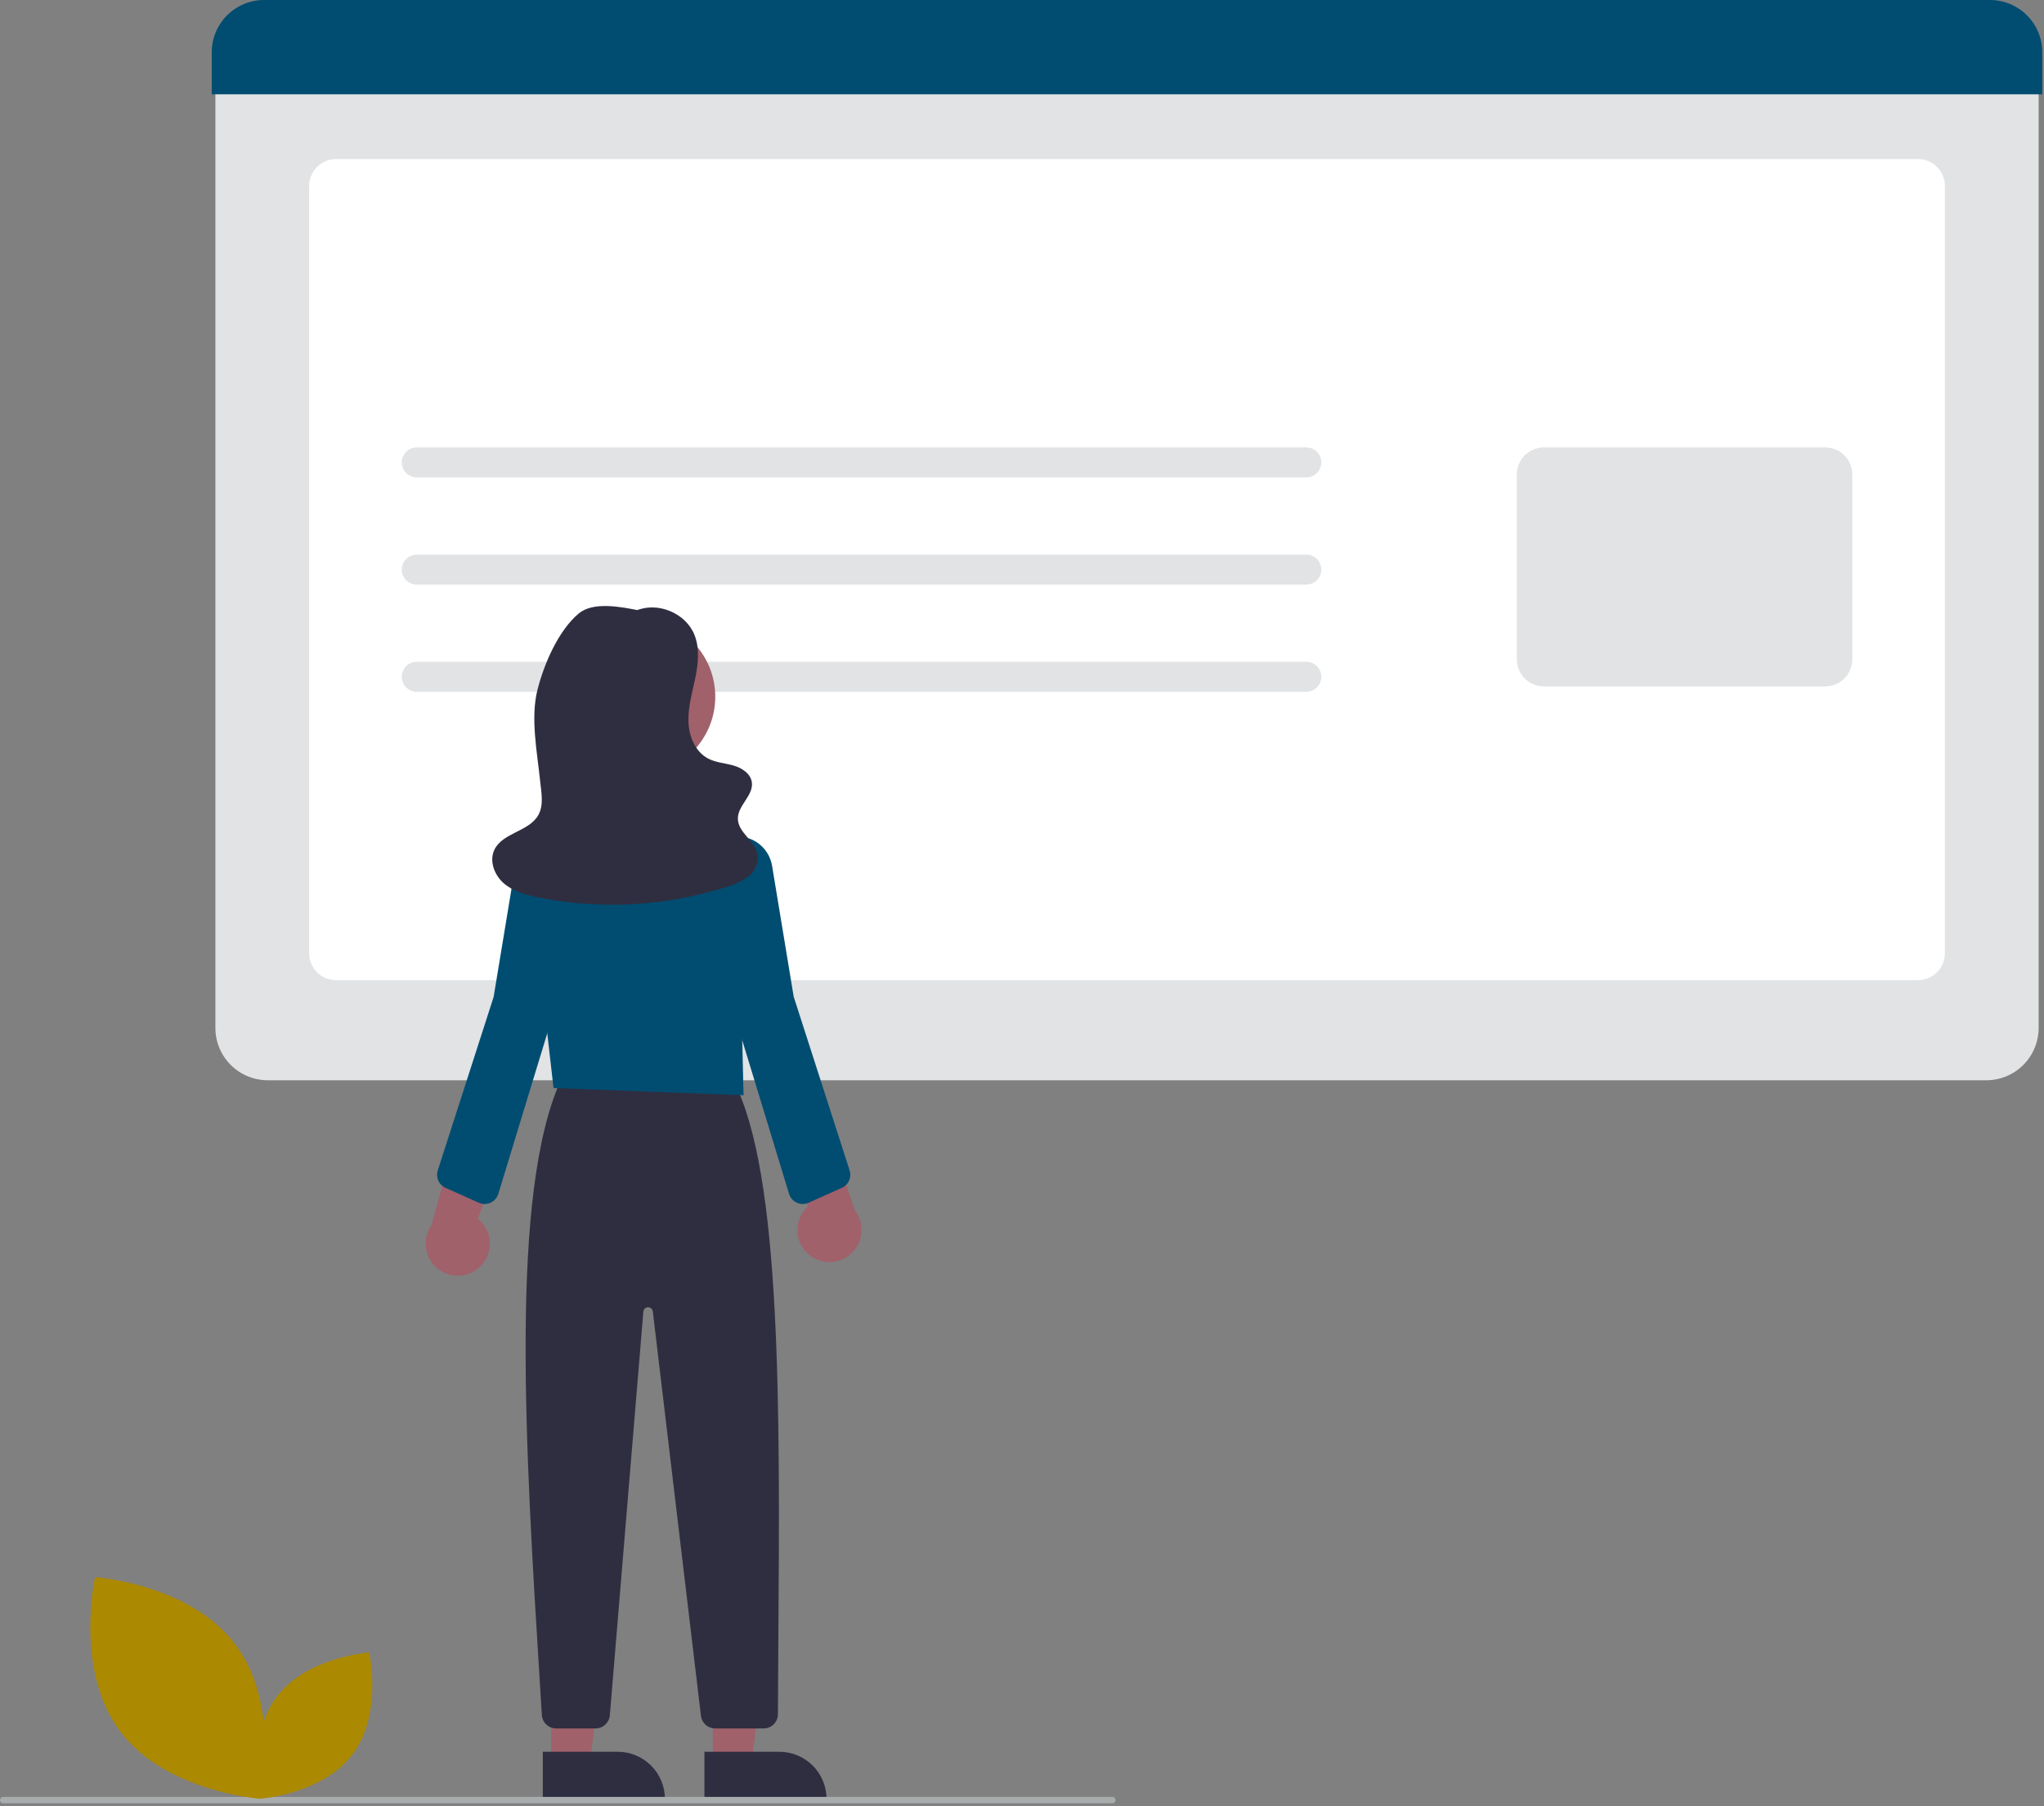 <svg width="645" height="570" viewBox="0 0 645 570" fill="none" xmlns="http://www.w3.org/2000/svg">
<rect x="0" y="0" width="645" height="570" fill="#808080" stroke="none"/>
<g clip-path="url(#clip0_2_153)">
<path d="M84.468 340.901H626.808C631.183 340.896 635.377 339.156 638.47 336.063C641.563 332.97 643.303 328.776 643.308 324.401V18.602H67.968V324.401C67.973 328.776 69.713 332.97 72.806 336.063C75.9 339.156 80.094 340.896 84.468 340.901Z" fill="#E1E3E4"/>
<path d="M106.051 309.318H605.226C607.479 309.315 609.64 308.419 611.233 306.826C612.827 305.232 613.723 303.071 613.726 300.818V58.684C613.723 56.431 612.827 54.27 611.233 52.676C609.64 51.083 607.479 50.187 605.226 50.184H106.051C103.798 50.187 101.637 51.083 100.044 52.676C98.45 54.27 97.554 56.431 97.551 58.684V300.818C97.554 303.071 98.45 305.232 100.044 306.826C101.637 308.419 103.798 309.315 106.051 309.318Z" fill="white"/>
<path d="M66.814 29.748H644.463V16.5C644.458 12.125 642.718 7.931 639.625 4.838C636.531 1.745 632.337 0.005 627.963 0H83.314C78.939 0.005 74.745 1.745 71.652 4.838C68.559 7.931 66.819 12.125 66.814 16.5V29.748Z" fill="#004D71"/>
<path d="M487.152 216.609H575.997C578.251 216.606 580.411 215.71 582.005 214.116C583.598 212.523 584.495 210.362 584.497 208.109V149.702C584.495 147.449 583.598 145.288 582.005 143.695C580.411 142.101 578.251 141.205 575.997 141.202H487.152C484.898 141.205 482.737 142.101 481.144 143.695C479.55 145.288 478.654 147.449 478.652 149.702V208.109C478.654 210.362 479.55 212.523 481.144 214.117C482.737 215.71 484.898 216.606 487.152 216.609Z" fill="#E1E3E4"/>
<path d="M131.508 150.658H412.222C413.476 150.658 414.679 150.16 415.565 149.273C416.452 148.386 416.95 147.184 416.95 145.93C416.95 144.676 416.452 143.474 415.565 142.587C414.679 141.7 413.476 141.202 412.222 141.202H131.508C130.254 141.202 129.051 141.7 128.165 142.587C127.278 143.474 126.78 144.676 126.78 145.93C126.78 147.184 127.278 148.386 128.165 149.273C129.051 150.16 130.254 150.658 131.508 150.658Z" fill="#E1E3E4"/>
<path d="M131.508 184.479H412.222C413.476 184.479 414.679 183.98 415.565 183.094C416.452 182.207 416.95 181.005 416.95 179.751C416.95 178.497 416.452 177.295 415.565 176.408C414.679 175.522 413.476 175.023 412.222 175.023H131.508C130.254 175.023 129.051 175.522 128.165 176.408C127.278 177.295 126.78 178.497 126.78 179.751C126.78 181.005 127.278 182.207 128.165 183.094C129.051 183.98 130.254 184.479 131.508 184.479Z" fill="#E1E3E4"/>
<path d="M131.508 218.3H412.222C413.476 218.3 414.679 217.802 415.565 216.915C416.452 216.028 416.95 214.826 416.95 213.572C416.95 212.318 416.452 211.116 415.565 210.229C414.679 209.342 413.476 208.844 412.222 208.844H131.508C130.254 208.844 129.051 209.342 128.165 210.229C127.278 211.116 126.78 212.318 126.78 213.572C126.78 214.826 127.278 216.028 128.165 216.915C129.051 217.802 130.254 218.3 131.508 218.3Z" fill="#E1E3E4"/>
<path d="M224.915 556.311H237.175L243.007 509.023H224.913L224.915 556.311Z" fill="#A0616A"/>
<path d="M245.932 552.808H222.288V567.695H260.819C260.819 565.74 260.434 563.804 259.685 561.998C258.937 560.191 257.841 558.55 256.458 557.168C255.076 555.786 253.435 554.689 251.629 553.941C249.823 553.193 247.887 552.808 245.932 552.808Z" fill="#2F2E41"/>
<path d="M173.915 556.311H186.175L192.007 509.023H173.913L173.915 556.311Z" fill="#A0616A"/>
<path d="M194.932 552.808H171.288V567.695H209.819C209.819 565.74 209.434 563.804 208.685 561.998C207.937 560.191 206.841 558.55 205.458 557.168C204.076 555.786 202.435 554.689 200.629 553.941C198.823 553.193 196.887 552.808 194.932 552.808Z" fill="#2F2E41"/>
<path d="M175.476 545.443H187.956C189.083 545.437 190.168 545.01 190.997 544.247C191.826 543.483 192.341 542.438 192.44 541.315L203.016 413.916C203.047 413.546 203.214 413.2 203.486 412.946C203.757 412.692 204.113 412.548 204.484 412.541C204.856 412.535 205.217 412.666 205.497 412.911C205.777 413.155 205.956 413.495 206 413.864L221.19 541.475C221.32 542.568 221.847 543.576 222.671 544.307C223.494 545.038 224.557 545.442 225.658 545.443H240.982C242.171 545.441 243.31 544.969 244.153 544.131C244.995 543.293 245.472 542.156 245.48 540.967C245.514 532.952 245.568 524.877 245.623 516.802C246.109 444.88 246.612 370.51 231.594 341.374L231.457 341.109L177.265 340.182L177.129 340.48C160.733 376.31 165.709 456.355 170.522 533.763L170.985 541.222C171.058 542.364 171.562 543.436 172.397 544.22C173.231 545.004 174.332 545.441 175.476 545.443Z" fill="#2F2E41"/>
<path d="M201.149 244.425C187.584 244.425 176.588 233.428 176.588 219.864C176.588 206.299 187.584 195.303 201.149 195.303C214.714 195.303 225.71 206.299 225.71 219.864C225.71 233.428 214.714 244.425 201.149 244.425Z" fill="#A0616A"/>
<path d="M234.634 345.623L233.958 317.463L238.83 295.492C240.061 290.051 239.989 284.397 238.62 278.989C237.252 273.581 234.625 268.574 230.955 264.373C227.384 260.194 222.875 256.918 217.797 254.813C212.719 252.707 207.216 251.832 201.735 252.258C201.381 252.285 201.027 252.315 200.671 252.347C195.988 252.769 191.438 254.129 187.292 256.346C183.147 258.564 179.49 261.593 176.54 265.254C173.528 268.936 171.288 273.186 169.954 277.752C168.621 282.317 168.22 287.105 168.775 291.828L174.67 343.345L234.634 345.623Z" fill="#004D71"/>
<path d="M255.498 396.093C254.339 395.188 253.393 394.041 252.726 392.731C252.059 391.421 251.687 389.98 251.637 388.511C251.586 387.042 251.859 385.579 252.435 384.227C253.011 382.874 253.877 381.665 254.971 380.683L241.142 347.732L259.393 351.16L269.727 381.925C271.254 383.872 272.014 386.312 271.863 388.783C271.712 391.253 270.659 393.582 268.905 395.329C267.152 397.075 264.818 398.118 262.347 398.258C259.876 398.399 257.439 397.629 255.498 396.093Z" fill="#A0616A"/>
<path d="M151.155 400.043C152.26 399.074 153.139 397.874 153.731 396.528C154.322 395.182 154.612 393.723 154.578 392.253C154.545 390.784 154.19 389.339 153.538 388.021C152.885 386.704 151.953 385.545 150.804 384.627L162.735 350.943L144.709 355.404L136.143 386.707C134.729 388.738 134.109 391.218 134.4 393.675C134.692 396.133 135.875 398.399 137.725 400.042C139.576 401.686 141.965 402.594 144.44 402.594C146.915 402.594 149.304 401.686 151.155 400.043Z" fill="#A0616A"/>
<path d="M253.303 379.947C253.937 379.947 254.563 379.813 255.142 379.554L265.663 374.841C266.675 374.389 267.484 373.579 267.935 372.567C268.387 371.554 268.448 370.411 268.107 369.356L250.459 314.536L243.639 273.237C243.397 271.769 242.861 270.365 242.066 269.109C241.27 267.853 240.229 266.769 239.006 265.923C237.783 265.077 236.402 264.486 234.945 264.184C233.489 263.882 231.987 263.877 230.528 264.168C229.069 264.459 227.684 265.04 226.455 265.877C225.225 266.714 224.177 267.79 223.372 269.04C222.567 270.291 222.021 271.691 221.768 273.156C221.515 274.622 221.559 276.123 221.898 277.572L232.263 321.864L248.998 376.759C249.279 377.682 249.849 378.49 250.624 379.064C251.399 379.638 252.338 379.947 253.303 379.947Z" fill="#004D71"/>
<path d="M152.941 379.947C153.905 379.947 154.844 379.638 155.619 379.064C156.394 378.49 156.965 377.682 157.245 376.759L173.972 321.895L184.346 277.572C184.685 276.123 184.729 274.622 184.476 273.156C184.222 271.691 183.677 270.291 182.872 269.04C182.067 267.79 181.018 266.714 179.789 265.877C178.559 265.04 177.174 264.458 175.715 264.167C174.257 263.877 172.755 263.882 171.298 264.184C169.842 264.485 168.461 265.077 167.237 265.923C166.014 266.769 164.974 267.853 164.178 269.109C163.382 270.365 162.847 271.769 162.604 273.237L155.767 314.609L138.136 369.356C137.796 370.411 137.857 371.554 138.308 372.567C138.759 373.579 139.569 374.389 140.581 374.841L151.101 379.554C151.68 379.813 152.307 379.947 152.941 379.947Z" fill="#004D71"/>
<path d="M200.644 192.714C207.47 189.758 216.387 193.437 219.142 200.347C220.856 204.647 220.333 209.498 219.388 214.03C218.443 218.562 217.095 223.085 217.24 227.712C217.385 232.34 219.378 237.251 223.483 239.392C225.936 240.671 228.805 240.813 231.464 241.576C234.123 242.339 236.867 244.123 237.25 246.862C237.83 251.007 232.802 254.163 232.836 258.348C232.871 262.782 238.412 265.415 239.131 269.79C239.254 271.072 239.05 272.363 238.538 273.544C238.026 274.725 237.222 275.756 236.202 276.54C234.144 278.086 231.806 279.218 229.317 279.873C210.169 285.993 189.781 287.155 170.062 283.249C166.144 282.468 162.111 281.411 159.067 278.824C156.022 276.236 154.281 271.707 156.031 268.115C158.654 262.731 166.984 262.424 169.887 257.184C171.628 254.042 170.827 250.183 170.46 246.609C169.513 237.378 167.329 226.595 169.622 217.604C171.693 209.48 176.192 198.983 182.622 193.604C187.235 189.744 196.043 191.502 201.94 192.693L200.644 192.714Z" fill="#2F2E41"/>
<path d="M1 569.058H351C351.265 569.058 351.52 568.953 351.707 568.765C351.895 568.578 352 568.323 352 568.058C352 567.793 351.895 567.539 351.707 567.351C351.52 567.163 351.265 567.058 351 567.058H1C0.735 567.058 0.48 567.163 0.293 567.351C0.105 567.539 0 567.793 0 568.058C0 568.323 0.105 568.578 0.293 568.765C0.48 568.953 0.735 569.058 1 569.058Z" fill="#A9ACAD"/>
<path d="M37.854 546.287C52.273 565.598 82.206 567.63 82.206 567.63C82.206 567.63 88.759 538.353 74.34 519.042C59.92 499.731 29.988 497.699 29.988 497.699C29.988 497.699 23.434 526.976 37.854 546.287Z" fill="#AB8900"/>
<path d="M111.311 553.546C101.796 566.289 82.044 567.63 82.044 567.63C82.044 567.63 77.719 548.311 87.235 535.568C96.75 522.826 116.501 521.484 116.501 521.484C116.501 521.484 120.826 540.803 111.311 553.546Z" fill="#AB8900"/>
</g>
<defs>
<clipPath id="clip0_2_153">
<rect width="644.463" height="569.058" fill="white" transform="matrix(-1 0 0 1 644.463 0)"/>
</clipPath>
</defs>
</svg>
